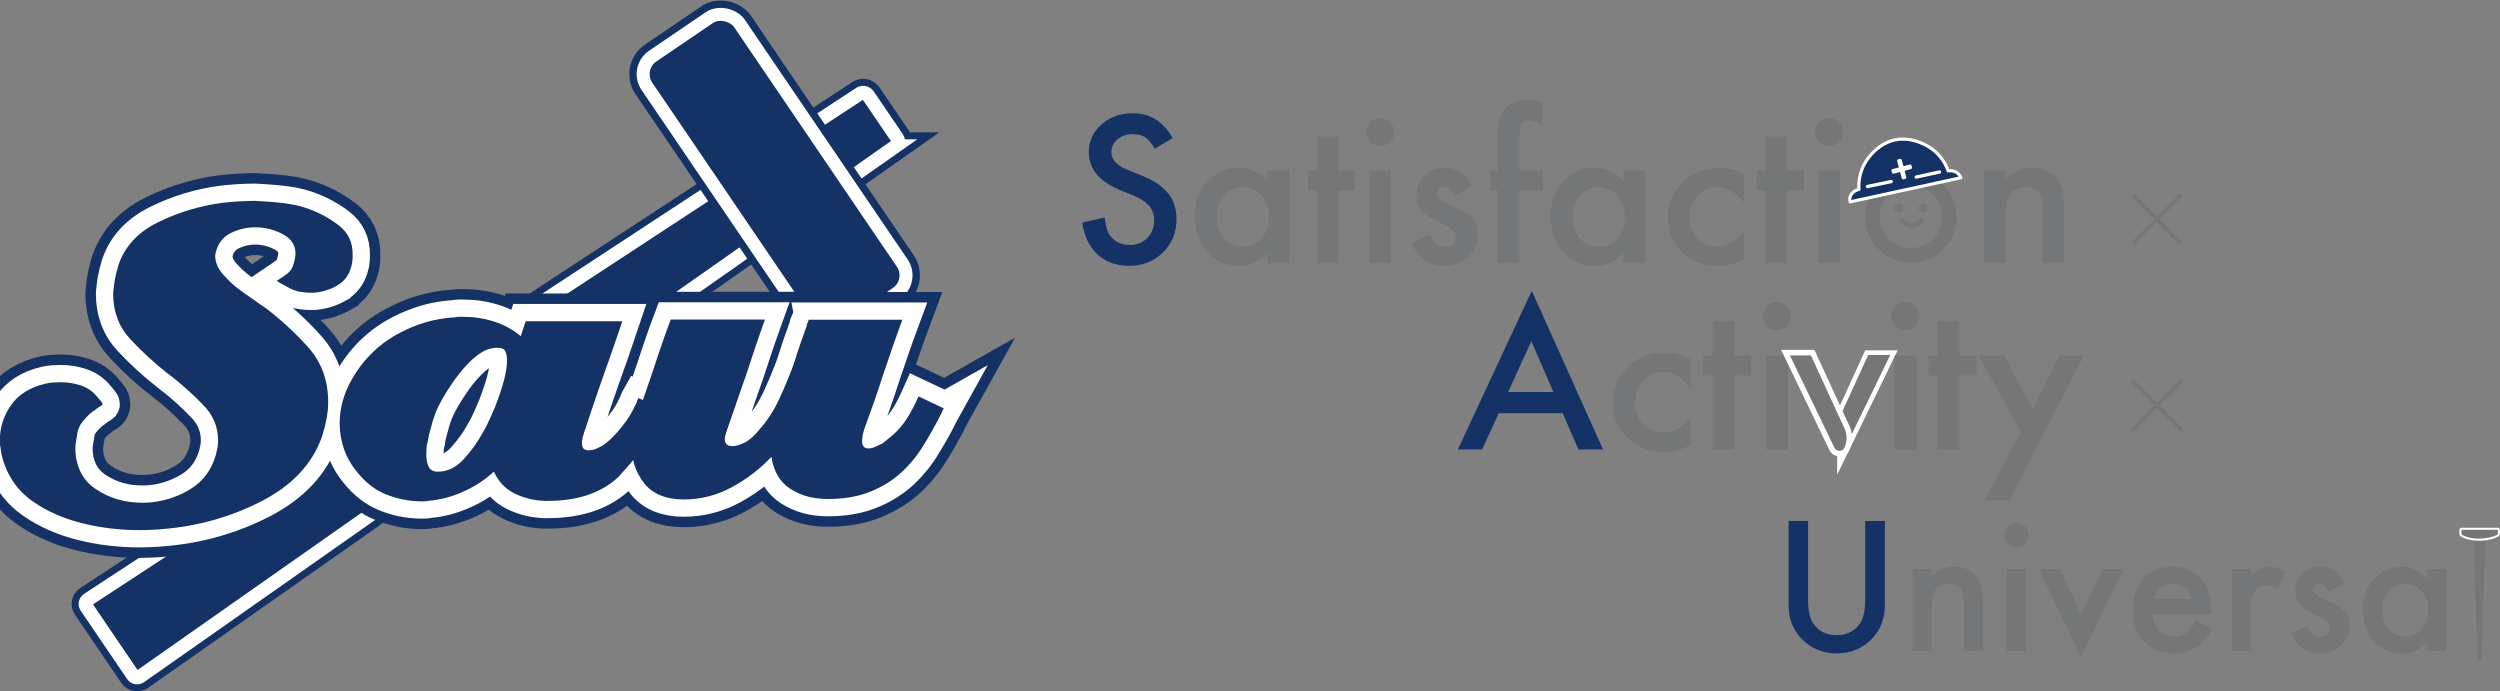 <?xml version="1.0" encoding="UTF-8"?><svg id="_レイヤー_1" xmlns="http://www.w3.org/2000/svg" viewBox="0 0 277.05 76.62"><rect x="0" y="0" width="277.05" height="76.62" fill="#808080" stroke="none"/><defs><style>.cls-1{stroke-width:.56px;}.cls-1,.cls-2,.cls-3,.cls-4,.cls-5,.cls-6,.cls-7,.cls-8,.cls-9,.cls-10{fill:none;}.cls-1,.cls-2,.cls-3,.cls-4,.cls-11,.cls-12,.cls-13{stroke-linejoin:round;}.cls-1,.cls-3,.cls-4,.cls-12{stroke-linecap:round;}.cls-1,.cls-5,.cls-12{stroke:#757677;}.cls-2{stroke-width:.35px;}.cls-2,.cls-3,.cls-4,.cls-14,.cls-11,.cls-15,.cls-8,.cls-9,.cls-10,.cls-13{stroke:#fff;}.cls-3{stroke-width:.37px;}.cls-4{stroke-width:.37px;}.cls-14{stroke-width:.61px;}.cls-14,.cls-16,.cls-15,.cls-12,.cls-13{fill:#757677;}.cls-14,.cls-5,.cls-6,.cls-15{stroke-miterlimit:10;}.cls-17{fill:#143266;}.cls-5{stroke-width:1.61px;}.cls-6{stroke-width:6.15px;}.cls-6,.cls-7{stroke:#143266;}.cls-11{fill:#fff;stroke-width:.36px;}.cls-15{stroke-width:.51px;}.cls-7{stroke-width:3.07px;}.cls-8{stroke-width:1.52px;}.cls-12{stroke-width:.46px;}.cls-9{stroke-width:1.44px;}.cls-10{stroke-width:3.83px;}.cls-13{stroke-width:.23px;}</style></defs><path class="cls-17" d="m173.17,45.79h-7.08l-1.84,4.02h-2.69l8.19-17.58,7.9,17.58h-2.73l-1.74-4.02Zm-1.02-2.35l-2.45-5.63-2.57,5.63h5.03Z"/><path class="cls-16" d="m187.36,39.82v3.2c-.55-.67-1.04-1.13-1.48-1.38-.43-.26-.93-.39-1.51-.39-.91,0-1.66.32-2.26.95s-.9,1.43-.9,2.39.29,1.78.87,2.41c.59.63,1.33.94,2.24.94.58,0,1.09-.13,1.53-.38.43-.24.93-.71,1.51-1.41v3.18c-.98.51-1.96.76-2.94.76-1.61,0-2.96-.52-4.05-1.56-1.09-1.05-1.63-2.35-1.63-3.91s.55-2.87,1.65-3.94c1.1-1.07,2.45-1.61,4.05-1.61,1.03,0,2,.25,2.91.74Z"/><path class="cls-16" d="m192.19,41.62v8.19h-2.41v-8.19h-1.03v-2.25h1.03v-3.83h2.41v3.83h1.88v2.25h-1.88Z"/><path class="cls-16" d="m195.34,35.03c0-.42.15-.79.46-1.09s.68-.46,1.1-.46.81.15,1.11.46c.31.3.46.67.46,1.1s-.15.81-.46,1.11c-.3.31-.67.46-1.1.46s-.81-.15-1.11-.46-.46-.68-.46-1.13Zm2.78,4.34v10.44h-2.41v-10.44h2.41Z"/><path class="cls-15" d="m203.88,45.61l2.99-6.53h3.02l-6.04,12.42.02-5.89"/><path class="cls-14" d="m203.01,49.74l-5.14-10.66h3.01l3.8,8.26c.35.76.35,1.63,0,2.39h0c-.33.71-1.33.72-1.67.01Z"/><path class="cls-16" d="m209.6,35.03c0-.42.15-.79.46-1.09s.68-.46,1.1-.46.81.15,1.11.46c.31.3.46.67.46,1.1s-.15.81-.46,1.11c-.3.31-.67.46-1.1.46s-.81-.15-1.11-.46-.46-.68-.46-1.13Zm2.78,4.34v10.44h-2.41v-10.44h2.41Z"/><path class="cls-16" d="m217.15,41.62v8.19h-2.41v-8.19h-1.03v-2.25h1.03v-3.83h2.41v3.83h1.88v2.25h-1.88Z"/><path class="cls-16" d="m223.96,47.87l-4.69-8.5h2.8l3.19,6,2.98-6h2.72l-8.32,16.12h-2.75l4.07-7.62Z"/><path class="cls-16" d="m239.02,44.62c.44-.44.87-.87,1.32-1.31.44-.44.88-.87,1.32-1.31.04.04.09.09.15.15l.15.15c-.44.45-.87.89-1.31,1.32s-.87.86-1.31,1.3c.44.45.87.89,1.31,1.33s.88.88,1.33,1.33l-.33.3c-.44-.44-.88-.87-1.32-1.32-.44-.44-.88-.88-1.32-1.32-.44.44-.87.88-1.31,1.32-.44.44-.87.88-1.31,1.32-.06-.04-.11-.09-.16-.15-.05-.06-.1-.11-.14-.15.44-.45.87-.89,1.3-1.33.43-.44.87-.87,1.32-1.31l-2.61-2.61.33-.3,2.59,2.59Z"/><circle class="cls-5" cx="211.76" cy="24.03" r="4.27"/><path class="cls-17" d="m99.25,16.2L15.52,74.98c-.26.18-.62.12-.8-.15l-5.15-7.58c-.18-.26-.11-.62.16-.8L95.29,10.38c.3-.2.7-.12.91.18l3.22,4.73c.2.3.13.7-.17.91Z"/><path class="cls-7" d="m99.25,16.2L15.52,74.98c-.26.18-.62.12-.8-.15l-5.15-7.58c-.18-.26-.11-.62.16-.8L95.29,10.38c.3-.2.7-.12.91.18l3.22,4.73c.2.3.13.7-.17.91Z"/><path class="cls-8" d="m99.25,16.2L15.52,74.98c-.26.18-.62.12-.8-.15l-5.15-7.58c-.18-.26-.11-.62.16-.8L95.29,10.38c.3-.2.7-.12.91.18l3.22,4.73c.2.3.13.7-.17.91Z"/><rect class="cls-17" x="79.64" y=".89" width="12.4" height="36.93" rx="2.41" ry="2.41" transform="translate(3.96 51.59) rotate(-34.19)"/><rect class="cls-7" x="79.64" y=".89" width="12.4" height="36.93" rx="2.41" ry="2.41" transform="translate(3.96 51.59) rotate(-34.19)"/><rect class="cls-9" x="79.64" y=".89" width="12.4" height="36.93" rx="2.41" ry="2.41" transform="translate(3.96 51.59) rotate(-34.19)"/><path class="cls-6" d="m37.33,31.67c-.79.44-1.64.7-2.56.77h-.38c-.26,0-.5-.02-.74-.05-.24-.04-.47-.07-.69-.11-.26-.07-.51-.17-.77-.3-.26-.13-.51-.26-.77-.41-.15-.07-.27-.15-.38-.22-.11-.07-.24-.15-.38-.22.22-.15.41-.27.58-.38.16-.11.32-.22.47-.33.22-.15.4-.33.55-.55.15-.22.27-.55.38-.99.04-.15.06-.28.08-.41.02-.13.03-.25.03-.36,0-.92-.45-1.62-1.35-2.12-.9-.5-1.88-.76-2.94-.8h-.16c-.92,0-1.79.19-2.61.58-.82.38-1.38,1-1.68,1.84-.04.15-.07.28-.11.41-.04.13-.05.27-.05.41.04.7.31,1.34.82,1.92.51.59,1.06,1.12,1.65,1.59.29.22.57.42.82.6.26.18.49.35.71.49.22.15.45.31.69.49.24.18.48.35.74.5,1.76,1.32,3.38,2.8,4.86,4.45s2.23,3.68,2.23,6.1c0,.59-.06,1.18-.17,1.79s-.27,1.25-.49,1.95c-1.06,3.08-3.32,5.49-6.76,7.25-3.44,1.76-7.12,2.78-11.04,3.08-.4.04-.81.06-1.21.08-.4.02-.81.03-1.21.03-2.23,0-4.37-.26-6.4-.77-2.03-.51-3.8-1.28-5.3-2.31-1.1-.73-1.97-1.65-2.61-2.75-.64-1.1-1.02-2.23-1.13-3.41-.04-.11-.06-.23-.06-.36v-.41c0-1.39.41-2.67,1.24-3.85.82-1.17,2.08-1.96,3.76-2.36.29-.07.58-.12.88-.14.29-.02.58-.03.88-.03.77,0,1.51.12,2.22.36.71.24,1.31.65,1.79,1.24.22.26.38.44.47.55.09.11.14.2.14.27,0,.04-.02.07-.05.11-.04.04-.12.09-.25.16-.13.07-.28.18-.47.33-.04.04-.08.07-.14.11-.06.04-.12.07-.19.11-.37.29-.72.65-1.07,1.07-.35.42-.56.87-.63,1.35-.04.29-.08.59-.14.88-.06.29-.08.57-.08.82.04,2.01.81,3.52,2.31,4.51,1.5.99,3.19,1.48,5.05,1.48h.44c1.72-.07,3.33-.55,4.83-1.43,1.5-.88,2.49-2.2,2.97-3.96.07-.29.13-.56.17-.8.04-.24.05-.48.05-.74,0-1.46-.54-2.76-1.62-3.87-1.08-1.12-2.26-2.19-3.54-3.21-.04,0-.06,0-.08-.03-.02-.02-.05-.04-.08-.08-.04-.04-.06-.06-.08-.08-.02-.02-.05-.03-.08-.03-1.54-1.21-2.95-2.5-4.23-3.87-1.28-1.37-1.92-3.07-1.92-5.08.04-.51.1-1.02.19-1.54.09-.51.23-1.06.41-1.65.7-2.05,2.16-3.63,4.4-4.72,2.23-1.1,4.6-1.81,7.09-2.14.62-.07,1.23-.13,1.81-.16s1.17-.06,1.76-.06c.73.04,1.46.08,2.17.14.71.06,1.36.14,1.95.25.26.04.51.09.77.16.26.07.51.15.77.22,1.32.44,2.53,1.07,3.63,1.9s1.63,1.95,1.59,3.38c0,.18,0,.38-.03.6-.02.22-.06.46-.14.71-.26.92-.78,1.59-1.57,2.03Z"/><path class="cls-6" d="m68.76,52.63c-1.89,1.92-4.59,2.88-8.1,2.88h-.27c-1.17-.04-2.28-.3-3.32-.8-1.04-.5-1.82-1.31-2.34-2.45-.99.92-2.12,1.66-3.38,2.22-1.26.57-2.56.91-3.87,1.02-.15.04-.3.06-.47.06h-.52c-1.28-.04-2.52-.29-3.71-.77-1.19-.48-2.24-1.28-3.16-2.42-.7-.84-1.2-1.72-1.51-2.64s-.47-1.85-.47-2.8c0-1.68.45-3.31,1.35-4.89.9-1.58,2.04-2.89,3.43-3.96,1.06-.8,2.29-1.47,3.68-2,1.39-.53,2.82-.83,4.29-.91.15-.04.3-.06.47-.06h.47c1.17,0,2.31.17,3.41.52s2.09.89,2.97,1.62l.55-1.65h10.71c-.22.66-.45,1.33-.69,2.01s-.47,1.35-.69,2c-.48,1.32-.94,2.65-1.4,3.98-.46,1.34-.91,2.68-1.35,4.04,0,.04-.02.08-.06.14-.04.06-.06.14-.06.25-.04.07-.07.17-.11.3-.04.13-.06.25-.06.36-.04.07-.06.15-.06.22v.22c0,.15.03.29.08.44.06.15.16.24.3.27.07.04.16.06.25.08.09.02.19,0,.3-.03.22,0,.43-.05.63-.14.2-.09.41-.19.63-.3.4-.26.81-.58,1.21-.99s.77-.82,1.1-1.26c.33-.4.61-.8.85-1.21.24-.4.41-.73.52-.99.04-.07.07-.15.11-.22.04-.07.07-.15.11-.22,0-.07.02-.15.06-.22.04-.07.07-.15.11-.22l2.86,1.26c-1.36,2.89-2.98,5.3-4.86,7.22Zm-12.75-13.71c-.13-.26-.45-.38-.96-.38-.18,0-.37.02-.55.06-.18.04-.37.09-.55.16-.7.29-1.39.81-2.09,1.54s-1.32,1.52-1.87,2.36c-.4.59-.76,1.16-1.07,1.73s-.54,1.05-.69,1.46c-.04.11-.1.29-.19.55-.09.26-.17.55-.25.88-.07.26-.15.52-.22.8-.07.27-.13.56-.16.85-.07.22-.12.46-.14.71-.02.26-.03.49-.03.71,0,.55.09,1.01.27,1.37.18.37.51.55.99.55,1.06,0,2.01-.44,2.83-1.32s1.53-1.85,2.12-2.91c.33-.55.6-1.08.82-1.59.22-.51.42-.97.6-1.37.44-1.14.77-2.12.99-2.97.22-.84.33-1.56.33-2.14,0-.44-.06-.79-.19-1.04Z"/><path class="cls-6" d="m104.47,45.49c-.05.09-.1.19-.14.3-.62,1.25-1.31,2.47-2.06,3.68-.75,1.21-1.66,2.27-2.72,3.19-1.03.84-2.17,1.49-3.43,1.95-1.26.46-2.72.69-4.37.69s-2.95-.37-4.12-1.1c-1.17-.73-1.89-1.92-2.14-3.57-1.25,1.32-2.7,2.44-4.37,3.35s-3.45,1.37-5.36,1.37-3.43-.6-4.37-1.79c-.93-1.19-1.4-2.57-1.4-4.15,0-.55.06-1.1.16-1.65.11-.55.26-1.08.44-1.59.33-.91.65-1.82.96-2.72.31-.9.61-1.79.91-2.66.29-.92.6-1.82.91-2.72.31-.9.63-1.79.96-2.66h10.44c-.37,1.03-.72,2.05-1.07,3.08-.35,1.03-.69,2.05-1.02,3.08-.37,1.03-.72,2.05-1.07,3.08-.35,1.03-.71,2.05-1.07,3.08-.04.15-.08.3-.14.47-.06.16-.08.32-.08.47,0,.22.06.4.19.55.13.15.36.22.69.22.37,0,.81-.14,1.35-.41s1.11-.8,1.73-1.57c.81-.92,1.49-1.99,2.06-3.21.57-1.23,1.09-2.48,1.57-3.76.18-.59.38-1.18.58-1.79.2-.6.41-1.2.63-1.79.04-.15.08-.28.14-.41s.1-.27.14-.41c0-.07,0-.14.03-.19s.05-.1.08-.14c0-.04.02-.07.05-.11,0-.04,0-.07.03-.11.02-.04.03-.07.03-.11h10.38c-.37.99-.72,1.99-1.07,2.99-.35,1.01-.69,2-1.02,2.99-.33,1.03-.67,2.04-1.02,3.05-.35,1.01-.71,2-1.07,2.99-.11.29-.18.56-.22.8-.04.24-.06.45-.06.63,0,.29.06.5.19.63.13.13.3.19.52.19s.46-.06.71-.17c.26-.11.53-.24.82-.38l.55-.44c.18-.15.37-.29.55-.44.7-.62,1.26-1.29,1.7-2.01.44-.71.84-1.49,1.21-2.33l2.8,1.32c-.04.07-.08.16-.14.25Z"/><path class="cls-10" d="m37.33,31.67c-.79.44-1.64.7-2.56.77h-.38c-.26,0-.5-.02-.74-.05-.24-.04-.47-.07-.69-.11-.26-.07-.51-.17-.77-.3-.26-.13-.51-.26-.77-.41-.15-.07-.27-.15-.38-.22-.11-.07-.24-.15-.38-.22.22-.15.41-.27.58-.38.16-.11.32-.22.47-.33.22-.15.4-.33.55-.55.15-.22.27-.55.38-.99.04-.15.06-.28.08-.41.02-.13.03-.25.03-.36,0-.92-.45-1.62-1.35-2.12-.9-.5-1.88-.76-2.94-.8h-.16c-.92,0-1.79.19-2.61.58-.82.38-1.38,1-1.68,1.84-.04.15-.07.28-.11.41-.04.13-.05.27-.05.41.04.7.31,1.34.82,1.92.51.59,1.06,1.12,1.65,1.59.29.22.57.42.82.6.26.18.49.35.71.49.22.15.45.31.69.49.24.18.48.35.74.5,1.76,1.32,3.38,2.8,4.86,4.45s2.23,3.68,2.23,6.1c0,.59-.06,1.18-.17,1.79s-.27,1.25-.49,1.95c-1.06,3.08-3.32,5.49-6.76,7.25-3.44,1.76-7.12,2.78-11.04,3.08-.4.04-.81.06-1.21.08-.4.02-.81.03-1.21.03-2.23,0-4.37-.26-6.4-.77-2.03-.51-3.8-1.28-5.3-2.31-1.1-.73-1.97-1.65-2.61-2.75-.64-1.1-1.02-2.23-1.13-3.41-.04-.11-.06-.23-.06-.36v-.41c0-1.39.41-2.67,1.24-3.85.82-1.17,2.08-1.96,3.76-2.36.29-.07.58-.12.88-.14.29-.02.58-.03.88-.03.77,0,1.51.12,2.22.36.71.24,1.31.65,1.79,1.24.22.26.38.44.47.55.09.11.14.2.14.27,0,.04-.02.07-.05.11-.04.04-.12.09-.25.16-.13.07-.28.18-.47.33-.04.04-.08.07-.14.11-.06.04-.12.07-.19.11-.37.29-.72.65-1.07,1.07-.35.42-.56.87-.63,1.35-.04.29-.08.59-.14.88-.06.29-.08.57-.08.82.04,2.01.81,3.52,2.31,4.51,1.5.99,3.19,1.48,5.05,1.48h.44c1.72-.07,3.33-.55,4.83-1.43,1.5-.88,2.49-2.2,2.97-3.96.07-.29.13-.56.17-.8.04-.24.05-.48.05-.74,0-1.46-.54-2.76-1.62-3.87-1.08-1.12-2.26-2.19-3.54-3.21-.04,0-.06,0-.08-.03-.02-.02-.05-.04-.08-.08-.04-.04-.06-.06-.08-.08-.02-.02-.05-.03-.08-.03-1.54-1.21-2.95-2.5-4.23-3.87-1.28-1.37-1.92-3.07-1.92-5.08.04-.51.1-1.02.19-1.54.09-.51.23-1.06.41-1.65.7-2.05,2.16-3.63,4.4-4.72,2.23-1.1,4.6-1.81,7.09-2.14.62-.07,1.23-.13,1.81-.16s1.17-.06,1.76-.06c.73.04,1.46.08,2.17.14.71.06,1.36.14,1.95.25.26.04.51.09.77.16.26.07.51.15.77.22,1.32.44,2.53,1.07,3.63,1.9s1.63,1.95,1.59,3.38c0,.18,0,.38-.03.6-.02.22-.06.46-.14.71-.26.92-.78,1.59-1.57,2.03Z"/><path class="cls-10" d="m68.76,52.63c-1.89,1.92-4.59,2.88-8.1,2.88h-.27c-1.17-.04-2.28-.3-3.32-.8-1.04-.5-1.82-1.31-2.34-2.45-.99.92-2.12,1.66-3.38,2.22-1.26.57-2.56.91-3.87,1.02-.15.04-.3.06-.47.06h-.52c-1.28-.04-2.52-.29-3.71-.77-1.19-.48-2.24-1.28-3.16-2.42-.7-.84-1.2-1.72-1.51-2.64s-.47-1.85-.47-2.8c0-1.68.45-3.31,1.35-4.89.9-1.58,2.04-2.89,3.43-3.96,1.06-.8,2.29-1.47,3.68-2,1.39-.53,2.82-.83,4.29-.91.15-.04.3-.06.47-.06h.47c1.17,0,2.31.17,3.41.52s2.09.89,2.97,1.62l.55-1.65h10.71c-.22.66-.45,1.33-.69,2.01s-.47,1.35-.69,2c-.48,1.32-.94,2.65-1.4,3.98-.46,1.34-.91,2.68-1.35,4.04,0,.04-.02.08-.06.14-.04.06-.06.14-.06.25-.04.07-.07.17-.11.3-.04.13-.06.25-.06.36-.04.07-.06.15-.06.22v.22c0,.15.03.29.08.44.06.15.16.24.3.27.07.04.16.06.25.08.09.02.19,0,.3-.03.22,0,.43-.05.63-.14.2-.09.41-.19.63-.3.4-.26.81-.58,1.21-.99s.77-.82,1.1-1.26c.33-.4.61-.8.85-1.21.24-.4.41-.73.52-.99.04-.07.07-.15.11-.22.04-.07.07-.15.11-.22,0-.07.02-.15.06-.22.04-.07.07-.15.11-.22l2.86,1.26c-1.36,2.89-2.98,5.3-4.86,7.22Zm-12.75-13.71c-.13-.26-.45-.38-.96-.38-.18,0-.37.02-.55.06-.18.04-.37.09-.55.16-.7.29-1.39.81-2.09,1.54s-1.32,1.52-1.87,2.36c-.4.59-.76,1.16-1.07,1.73s-.54,1.05-.69,1.46c-.04.11-.1.29-.19.55-.09.26-.17.55-.25.88-.07.26-.15.52-.22.8-.07.27-.13.56-.16.85-.07.22-.12.46-.14.71-.02.26-.03.49-.03.71,0,.55.09,1.01.27,1.37.18.37.51.55.99.55,1.06,0,2.01-.44,2.83-1.32s1.53-1.85,2.12-2.91c.33-.55.6-1.08.82-1.59.22-.51.42-.97.6-1.37.44-1.14.77-2.12.99-2.97.22-.84.33-1.56.33-2.14,0-.44-.06-.79-.19-1.04Z"/><path class="cls-10" d="m104.47,45.49c-.05.09-.1.19-.14.3-.62,1.25-1.31,2.47-2.06,3.68-.75,1.21-1.66,2.27-2.72,3.19-1.03.84-2.17,1.49-3.43,1.95-1.26.46-2.72.69-4.37.69s-2.95-.37-4.12-1.1c-1.17-.73-1.89-1.92-2.14-3.57-1.25,1.32-2.7,2.44-4.37,3.35s-3.45,1.37-5.36,1.37-3.43-.6-4.37-1.79c-.93-1.19-1.4-2.57-1.4-4.15,0-.55.06-1.1.16-1.65.11-.55.26-1.08.44-1.59.33-.91.65-1.82.96-2.72.31-.9.61-1.79.91-2.66.29-.92.6-1.82.91-2.72.31-.9.63-1.79.96-2.66h10.44c-.37,1.03-.72,2.05-1.07,3.08-.35,1.03-.69,2.05-1.02,3.08-.37,1.03-.72,2.05-1.07,3.08-.35,1.03-.71,2.05-1.07,3.08-.04.15-.08.3-.14.47-.06.16-.08.32-.08.47,0,.22.06.4.19.55.13.15.36.22.69.22.37,0,.81-.14,1.35-.41s1.11-.8,1.73-1.57c.81-.92,1.49-1.99,2.06-3.21.57-1.23,1.09-2.48,1.57-3.76.18-.59.38-1.18.58-1.79.2-.6.41-1.2.63-1.79.04-.15.08-.28.14-.41s.1-.27.14-.41c0-.07,0-.14.03-.19s.05-.1.08-.14c0-.04.02-.07.05-.11,0-.04,0-.07.03-.11.02-.04.03-.07.03-.11h10.38c-.37.99-.72,1.99-1.07,2.99-.35,1.01-.69,2-1.02,2.99-.33,1.03-.67,2.04-1.02,3.05-.35,1.01-.71,2-1.07,2.99-.11.29-.18.56-.22.8-.04.24-.06.45-.06.63,0,.29.06.5.19.63.13.13.3.19.52.19s.46-.06.71-.17c.26-.11.53-.24.82-.38l.55-.44c.18-.15.37-.29.55-.44.7-.62,1.26-1.29,1.7-2.01.44-.71.84-1.49,1.21-2.33l2.8,1.32c-.04.07-.08.16-.14.25Z"/><path class="cls-17" d="m37.33,31.67c-.79.44-1.64.7-2.56.77h-.38c-.26,0-.5-.02-.74-.05-.24-.04-.47-.07-.69-.11-.26-.07-.51-.17-.77-.3-.26-.13-.51-.26-.77-.41-.15-.07-.27-.15-.38-.22-.11-.07-.24-.15-.38-.22.22-.15.41-.27.58-.38.16-.11.32-.22.47-.33.22-.15.4-.33.55-.55.15-.22.27-.55.38-.99.04-.15.06-.28.08-.41.02-.13.03-.25.03-.36,0-.92-.45-1.62-1.35-2.12-.9-.5-1.88-.76-2.94-.8h-.16c-.92,0-1.79.19-2.61.58-.82.38-1.38,1-1.68,1.84-.04.15-.07.28-.11.41-.04.13-.05.27-.05.41.04.7.31,1.34.82,1.92.51.59,1.06,1.12,1.65,1.59.29.22.57.42.82.6.26.18.49.35.71.49.22.15.45.31.69.49.24.18.48.35.74.5,1.76,1.32,3.38,2.8,4.86,4.45s2.23,3.68,2.23,6.1c0,.59-.06,1.18-.17,1.79s-.27,1.25-.49,1.95c-1.06,3.08-3.32,5.49-6.76,7.25-3.44,1.76-7.12,2.78-11.04,3.08-.4.04-.81.06-1.21.08-.4.02-.81.03-1.21.03-2.23,0-4.37-.26-6.4-.77-2.03-.51-3.8-1.28-5.3-2.31-1.1-.73-1.97-1.65-2.61-2.75-.64-1.1-1.02-2.23-1.13-3.41-.04-.11-.06-.23-.06-.36v-.41c0-1.39.41-2.67,1.24-3.85.82-1.17,2.08-1.96,3.76-2.36.29-.07.58-.12.88-.14.29-.02.58-.03.88-.03.77,0,1.51.12,2.22.36.71.24,1.31.65,1.79,1.24.22.26.38.44.47.55.09.11.14.2.14.27,0,.04-.02.07-.05.11-.04.04-.12.09-.25.16-.13.07-.28.18-.47.33-.04.04-.08.07-.14.11-.06.04-.12.07-.19.11-.37.29-.72.65-1.07,1.07-.35.42-.56.87-.63,1.35-.04.29-.08.59-.14.88-.06.29-.08.57-.08.82.04,2.01.81,3.52,2.31,4.51,1.5.99,3.19,1.48,5.05,1.48h.44c1.72-.07,3.33-.55,4.83-1.43,1.5-.88,2.49-2.2,2.97-3.96.07-.29.13-.56.17-.8.04-.24.05-.48.05-.74,0-1.46-.54-2.76-1.62-3.87-1.08-1.12-2.26-2.19-3.54-3.21-.04,0-.06,0-.08-.03-.02-.02-.05-.04-.08-.08-.04-.04-.06-.06-.08-.08-.02-.02-.05-.03-.08-.03-1.54-1.21-2.95-2.5-4.23-3.87-1.28-1.37-1.92-3.07-1.92-5.08.04-.51.1-1.02.19-1.54.09-.51.23-1.06.41-1.65.7-2.05,2.16-3.63,4.4-4.72,2.23-1.1,4.6-1.81,7.09-2.14.62-.07,1.23-.13,1.81-.16s1.17-.06,1.76-.06c.73.04,1.46.08,2.17.14.71.06,1.36.14,1.95.25.26.04.51.09.77.16.26.07.51.15.77.22,1.32.44,2.53,1.07,3.63,1.9s1.63,1.95,1.59,3.38c0,.18,0,.38-.03.6-.02.22-.06.46-.14.71-.26.92-.78,1.59-1.57,2.03Z"/><path class="cls-17" d="m68.76,52.63c-1.89,1.92-4.59,2.88-8.1,2.88h-.27c-1.17-.04-2.28-.3-3.32-.8-1.04-.5-1.82-1.31-2.34-2.45-.99.92-2.12,1.66-3.38,2.22-1.26.57-2.56.91-3.87,1.02-.15.04-.3.06-.47.06h-.52c-1.28-.04-2.52-.29-3.71-.77-1.19-.48-2.24-1.28-3.16-2.42-.7-.84-1.2-1.72-1.51-2.64s-.47-1.85-.47-2.8c0-1.68.45-3.31,1.35-4.89.9-1.58,2.04-2.89,3.43-3.96,1.06-.8,2.29-1.47,3.68-2,1.39-.53,2.82-.83,4.29-.91.15-.04.3-.06.47-.06h.47c1.17,0,2.31.17,3.41.52s2.09.89,2.97,1.62l.55-1.65h10.71c-.22.66-.45,1.33-.69,2.01s-.47,1.35-.69,2c-.48,1.32-.94,2.65-1.4,3.98-.46,1.34-.91,2.68-1.35,4.04,0,.04-.02.08-.06.14-.04.06-.06.14-.06.25-.04.07-.07.17-.11.3-.04.13-.06.25-.06.36-.04.07-.06.15-.06.22v.22c0,.15.03.29.08.44.06.15.16.24.3.27.07.04.16.06.25.08.09.02.19,0,.3-.03.22,0,.43-.05.63-.14.2-.09.41-.19.63-.3.4-.26.81-.58,1.21-.99s.77-.82,1.1-1.26c.33-.4.61-.8.85-1.21.24-.4.41-.73.52-.99.04-.07.07-.15.11-.22.04-.07.07-.15.11-.22,0-.07.02-.15.06-.22.04-.07.07-.15.11-.22l2.86,1.26c-1.36,2.89-2.98,5.3-4.86,7.22Zm-12.75-13.71c-.13-.26-.45-.38-.96-.38-.18,0-.37.02-.55.06-.18.04-.37.09-.55.16-.7.29-1.39.81-2.09,1.54s-1.32,1.52-1.87,2.36c-.4.59-.76,1.16-1.07,1.73s-.54,1.05-.69,1.46c-.04.11-.1.29-.19.55-.09.26-.17.55-.25.88-.07.26-.15.52-.22.8-.07.27-.13.56-.16.85-.07.22-.12.46-.14.71-.02.26-.03.49-.03.71,0,.55.09,1.01.27,1.37.18.37.51.55.99.55,1.06,0,2.01-.44,2.83-1.32s1.53-1.85,2.12-2.91c.33-.55.6-1.08.82-1.59.22-.51.42-.97.6-1.37.44-1.14.77-2.12.99-2.97.22-.84.33-1.56.33-2.14,0-.44-.06-.79-.19-1.04Z"/><path class="cls-17" d="m104.47,45.49c-.05.09-.1.19-.14.3-.62,1.25-1.31,2.47-2.06,3.68-.75,1.21-1.66,2.27-2.72,3.19-1.03.84-2.17,1.49-3.43,1.95-1.26.46-2.72.69-4.37.69s-2.95-.37-4.12-1.1c-1.17-.73-1.89-1.92-2.14-3.57-1.25,1.32-2.7,2.44-4.37,3.35s-3.45,1.37-5.36,1.37-3.43-.6-4.37-1.79c-.93-1.19-1.4-2.57-1.4-4.15,0-.55.06-1.1.16-1.65.11-.55.26-1.08.44-1.59.33-.91.65-1.82.96-2.72.31-.9.61-1.79.91-2.66.29-.92.6-1.82.91-2.72.31-.9.63-1.79.96-2.66h10.44c-.37,1.03-.72,2.05-1.07,3.08-.35,1.03-.69,2.05-1.02,3.08-.37,1.03-.72,2.05-1.07,3.08-.35,1.03-.71,2.05-1.07,3.08-.04.15-.08.3-.14.47-.06.16-.08.32-.08.47,0,.22.06.4.19.55.13.15.36.22.69.22.37,0,.81-.14,1.35-.41s1.11-.8,1.73-1.57c.81-.92,1.49-1.99,2.06-3.21.57-1.23,1.09-2.48,1.57-3.76.18-.59.38-1.18.58-1.79.2-.6.41-1.2.63-1.79.04-.15.08-.28.14-.41s.1-.27.14-.41c0-.07,0-.14.03-.19s.05-.1.08-.14c0-.04.02-.07.05-.11,0-.04,0-.07.03-.11.02-.04.03-.07.03-.11h10.38c-.37.99-.72,1.99-1.07,2.99-.35,1.01-.69,2-1.02,2.99-.33,1.03-.67,2.04-1.02,3.05-.35,1.01-.71,2-1.07,2.99-.11.29-.18.56-.22.8-.04.24-.06.45-.06.63,0,.29.06.5.19.63.13.13.3.19.52.19s.46-.06.71-.17c.26-.11.53-.24.82-.38l.55-.44c.18-.15.37-.29.55-.44.7-.62,1.26-1.29,1.7-2.01.44-.71.84-1.49,1.21-2.33l2.8,1.32c-.04.07-.08.16-.14.25Z"/><path class="cls-17" d="m129.96,15.3l-1.99,1.18c-.37-.65-.73-1.07-1.07-1.27-.35-.23-.81-.34-1.36-.34-.68,0-1.25.19-1.7.58-.45.38-.68.86-.68,1.44,0,.8.59,1.44,1.77,1.92l1.63.66c1.32.53,2.29,1.19,2.9,1.96s.92,1.72.92,2.83c0,1.5-.5,2.74-1.5,3.72-1.01.99-2.26,1.48-3.75,1.48-1.41,0-2.58-.42-3.5-1.26-.91-.84-1.47-2.02-1.7-3.54l2.49-.55c.11.96.31,1.62.59,1.98.51.7,1.25,1.06,2.22,1.06.77,0,1.4-.26,1.91-.77s.76-1.16.76-1.95c0-.32-.04-.61-.13-.87s-.23-.51-.41-.73c-.19-.22-.43-.43-.72-.62s-.65-.38-1.06-.55l-1.57-.65c-2.23-.94-3.35-2.32-3.35-4.14,0-1.22.47-2.25,1.4-3.07.94-.83,2.1-1.25,3.49-1.25,1.88,0,3.35.91,4.4,2.74Z"/><path class="cls-16" d="m140.47,18.89h2.39v10.28h-2.39v-1.08c-.98.91-2.03,1.37-3.16,1.37-1.42,0-2.6-.51-3.53-1.54-.92-1.05-1.38-2.36-1.38-3.93s.46-2.83,1.38-3.85,2.08-1.54,3.46-1.54c1.2,0,2.27.49,3.22,1.48v-1.19Zm-5.64,5.11c0,.99.26,1.79.79,2.41.54.63,1.22.94,2.05.94.88,0,1.59-.3,2.13-.91.54-.63.81-1.42.81-2.39s-.27-1.76-.81-2.39c-.54-.61-1.25-.92-2.11-.92-.82,0-1.5.31-2.05.93-.54.63-.81,1.4-.81,2.32Z"/><path class="cls-16" d="m148.3,21.11v8.06h-2.37v-8.06h-1.01v-2.22h1.01v-3.77h2.37v3.77h1.85v2.22h-1.85Z"/><path class="cls-16" d="m151.41,14.62c0-.42.15-.77.45-1.08s.66-.45,1.09-.45.8.15,1.1.45c.3.3.45.66.45,1.09s-.15.8-.45,1.1c-.3.3-.66.45-1.09.45s-.8-.15-1.1-.45-.45-.67-.45-1.11Zm2.73,4.27v10.28h-2.37v-10.28h2.37Z"/><path class="cls-16" d="m163.12,20.64l-1.96,1.04c-.31-.63-.69-.95-1.15-.95-.22,0-.4.07-.56.22s-.23.33-.23.55c0,.39.46.78,1.37,1.17,1.26.54,2.11,1.04,2.54,1.5s.65,1.07.65,1.85c0,.99-.37,1.82-1.1,2.49-.71.63-1.57.95-2.58.95-1.72,0-2.94-.84-3.66-2.52l2.03-.94c.28.49.5.81.64.94.29.27.63.4,1.03.4.8,0,1.2-.37,1.2-1.1,0-.42-.31-.82-.93-1.18-.24-.12-.48-.24-.72-.35s-.48-.23-.73-.35c-.69-.34-1.18-.68-1.46-1.01-.36-.43-.54-.98-.54-1.66,0-.89.31-1.63.92-2.22.63-.58,1.39-.88,2.28-.88,1.32,0,2.29.68,2.93,2.04Z"/><path class="cls-16" d="m168.38,21.11v8.06h-2.39v-8.06h-.84v-2.22h.84v-3.97c0-1.29.23-2.21.68-2.74.62-.75,1.52-1.12,2.7-1.12.42,0,.95.12,1.59.37v2.43l-.24-.13c-.51-.26-.94-.39-1.27-.39-.42,0-.71.15-.85.45-.15.3-.22.87-.22,1.71v3.39h2.59v2.22h-2.59Z"/><path class="cls-16" d="m179.91,18.89h2.39v10.28h-2.39v-1.08c-.98.91-2.03,1.37-3.16,1.37-1.42,0-2.6-.51-3.53-1.54-.92-1.05-1.38-2.36-1.38-3.93s.46-2.83,1.38-3.85c.92-1.03,2.08-1.54,3.46-1.54,1.2,0,2.27.49,3.22,1.48v-1.19Zm-5.64,5.11c0,.99.26,1.79.79,2.41.54.63,1.22.94,2.05.94.88,0,1.59-.3,2.13-.91.54-.63.81-1.42.81-2.39s-.27-1.76-.81-2.39c-.54-.61-1.25-.92-2.11-.92-.82,0-1.5.31-2.05.93-.54.63-.81,1.4-.81,2.32Z"/><path class="cls-16" d="m193.3,19.34v3.16c-.54-.66-1.03-1.12-1.46-1.36-.42-.25-.92-.38-1.49-.38-.89,0-1.64.31-2.23.94s-.89,1.41-.89,2.35.28,1.76.85,2.37c.58.62,1.31.93,2.21.93.57,0,1.07-.12,1.51-.37.42-.24.92-.7,1.49-1.39v3.13c-.96.5-1.93.75-2.89.75-1.59,0-2.92-.51-3.99-1.54-1.07-1.03-1.6-2.32-1.6-3.85s.54-2.83,1.63-3.88,2.41-1.58,3.99-1.58c1.01,0,1.97.24,2.87.73Z"/><path class="cls-16" d="m198.05,21.11v8.06h-2.37v-8.06h-1.01v-2.22h1.01v-3.77h2.37v3.77h1.85v2.22h-1.85Z"/><path class="cls-16" d="m201.15,14.62c0-.42.15-.77.45-1.08s.66-.45,1.09-.45.8.15,1.1.45c.3.3.45.66.45,1.09s-.15.8-.45,1.1c-.3.3-.66.45-1.09.45s-.8-.15-1.1-.45-.45-.67-.45-1.11Zm2.73,4.27v10.28h-2.37v-10.28h2.37Z"/><path class="cls-16" d="m219.88,18.89h2.39v.95c.83-.82,1.77-1.23,2.81-1.23,1.2,0,2.13.38,2.8,1.13.58.64.87,1.69.87,3.13v6.3h-2.39v-5.74c0-1.01-.14-1.71-.42-2.1-.27-.39-.77-.59-1.5-.59-.79,0-1.35.26-1.68.78-.32.51-.49,1.41-.49,2.69v4.96h-2.39v-10.28Z"/><path class="cls-16" d="m239.02,23.99c.41-.41.83-.82,1.24-1.23.42-.41.83-.82,1.24-1.23.04.04.09.09.14.14l.14.14c-.41.43-.82.84-1.23,1.24s-.82.81-1.23,1.22c.41.43.82.84,1.23,1.26s.83.83,1.25,1.26l-.31.29c-.41-.41-.83-.83-1.24-1.24-.42-.42-.83-.83-1.24-1.25-.41.41-.82.83-1.23,1.25-.41.42-.82.83-1.23,1.24-.05-.04-.11-.09-.15-.14-.05-.05-.09-.1-.13-.14.41-.43.82-.84,1.22-1.26.41-.41.82-.82,1.25-1.23l-2.47-2.47.31-.29,2.45,2.45Z"/><circle class="cls-16" cx="210.44" cy="23.06" r=".5"/><circle class="cls-16" cx="213.14" cy="23.06" r=".5"/><path class="cls-1" d="m210.78,24.44s1.08,1.31,2.17-.05"/><path class="cls-12" d="m274.77,72.94l.44-13.74s0,0,0,0h-.81s0,.01,0,.01l.37,13.73s0,0,0,0Z"/><path class="cls-13" d="m276.93,59.2s0,0,0,0c0,0,0,0,0,0v-.51c0-.05-.04-.09-.09-.09h-4.08c-.05,0-.09.04-.09.09v.54h0c.08.21.94.58,2.06.58s2.1-.37,2.19-.58h0v-.03Z"/><path class="cls-17" d="m217.3,19.7c-.05-.14-.13-.27-.23-.38-.26-.3-.66-.43-1.05-.4h-.02s-.1.02-.1.02c-.43-1.23-1.3-2.22-2.4-2.81-1.02-.55-2.26-.88-3.48-.63-1.3.27-2.35,1.14-3.07,2.14-.68.95-1.03,2.13-.94,3.35h0c-.31.06-.59.23-.79.48l-.04.05c-.19.24-.24.56-.14.85h0s12.24-2.67,12.24-2.67h0Z"/><path class="cls-2" d="m217.3,19.7c-.05-.14-.13-.27-.23-.38-.26-.3-.66-.43-1.05-.4h-.02s-.1.02-.1.02c-.43-1.23-1.3-2.22-2.4-2.81-1.02-.55-2.26-.88-3.48-.63-1.3.27-2.35,1.14-3.07,2.14-.68.95-1.03,2.13-.94,3.35h0c-.31.06-.59.23-.79.48l-.04.05c-.19.24-.24.56-.14.85h0s12.24-2.67,12.24-2.67h0Z"/><line class="cls-4" x1="206.96" y1="20.67" x2="209.58" y2="20.12"/><line class="cls-3" x1="212.36" y1="19.62" x2="214.94" y2="19.06"/><path class="cls-11" d="m211.67,18.41l.04.16-.86.23.23.86-.16.04-.23-.86-.86.23-.04-.16.86-.23-.23-.86.16-.04.23.86.86-.23Z"/><path class="cls-17" d="m200.37,57.74v8.69c0,1.24.2,2.14.61,2.72.6.83,1.45,1.24,2.55,1.24s1.95-.41,2.56-1.24c.4-.55.61-1.46.61-2.72v-8.69h2.18v9.28c0,1.52-.47,2.77-1.42,3.75-1.06,1.1-2.37,1.64-3.92,1.64s-2.85-.55-3.91-1.64c-.95-.98-1.42-2.24-1.42-3.75v-9.28h2.18Z"/><path class="cls-16" d="m211.92,63.06h2.11v.84c.73-.73,1.56-1.09,2.48-1.09,1.06,0,1.88.33,2.48,1,.51.57.77,1.49.77,2.77v5.58h-2.11v-5.08c0-.9-.12-1.52-.37-1.86-.24-.35-.68-.52-1.33-.52-.7,0-1.19.23-1.48.69-.29.46-.43,1.25-.43,2.38v4.39h-2.11v-9.1Z"/><path class="cls-16" d="m222.09,59.28c0-.37.13-.68.4-.95.27-.27.59-.4.96-.4s.7.13.97.4c.27.26.4.58.4.96s-.13.7-.4.97c-.26.27-.58.4-.96.4s-.7-.13-.97-.4-.4-.59-.4-.98Zm2.42,3.78v9.1h-2.1v-9.1h2.1Z"/><path class="cls-16" d="m228.3,63.06l2.35,5.11,2.34-5.11h2.36l-4.73,9.72-4.69-9.72h2.35Z"/><path class="cls-16" d="m245.07,68.1h-6.52c.06.75.3,1.34.73,1.78.43.44.98.65,1.65.65.52,0,.96-.12,1.3-.37.34-.25.72-.71,1.15-1.38l1.77.99c-.27.47-.56.87-.87,1.2s-.63.61-.98.82c-.35.22-.73.37-1.13.47s-.84.15-1.32.15c-1.36,0-2.45-.44-3.27-1.31-.82-.88-1.23-2.04-1.23-3.49s.4-2.6,1.2-3.49c.8-.88,1.87-1.32,3.19-1.32s2.4.43,3.17,1.28c.77.85,1.16,2.02,1.16,3.52v.5Zm-2.16-1.72c-.29-1.12-1-1.68-2.12-1.68-.26,0-.49.04-.72.12s-.43.19-.61.34c-.18.15-.34.32-.47.53-.13.21-.23.44-.3.7h4.22Z"/><path class="cls-16" d="m247.36,63.06h2.1v.81c.39-.4.73-.68,1.03-.83.31-.16.67-.23,1.08-.23.55,0,1.13.18,1.74.54l-.96,1.92c-.4-.29-.79-.43-1.17-.43-1.15,0-1.72.87-1.72,2.6v4.72h-2.1v-9.1Z"/><path class="cls-16" d="m259.8,64.61l-1.74.92c-.27-.56-.61-.84-1.02-.84-.19,0-.36.06-.49.19-.14.13-.21.29-.21.49,0,.35.4.69,1.21,1.04,1.11.48,1.86.92,2.25,1.33.39.4.58.95.58,1.63,0,.88-.32,1.61-.97,2.2-.63.56-1.39.84-2.28.84-1.53,0-2.61-.74-3.24-2.23l1.79-.83c.25.44.44.71.57.83.26.24.56.35.92.35.71,0,1.06-.32,1.06-.97,0-.37-.27-.72-.82-1.05-.21-.11-.42-.21-.64-.31s-.43-.2-.64-.31c-.61-.3-1.04-.6-1.29-.9-.32-.38-.48-.87-.48-1.47,0-.79.27-1.44.81-1.96.55-.52,1.23-.78,2.02-.78,1.16,0,2.03.6,2.6,1.8Z"/><path class="cls-16" d="m268.98,63.06h2.11v9.1h-2.11v-.95c-.87.81-1.8,1.21-2.79,1.21-1.26,0-2.3-.45-3.12-1.36-.82-.93-1.22-2.09-1.22-3.47s.41-2.5,1.22-3.41c.82-.91,1.84-1.36,3.06-1.36,1.06,0,2.01.44,2.85,1.31v-1.06Zm-4.99,4.52c0,.87.23,1.58.7,2.13.48.55,1.08.83,1.81.83.78,0,1.41-.27,1.89-.8.48-.55.72-1.26.72-2.11s-.24-1.56-.72-2.11c-.48-.54-1.1-.81-1.87-.81-.72,0-1.33.27-1.81.82-.48.55-.72,1.24-.72,2.05Z"/></svg>